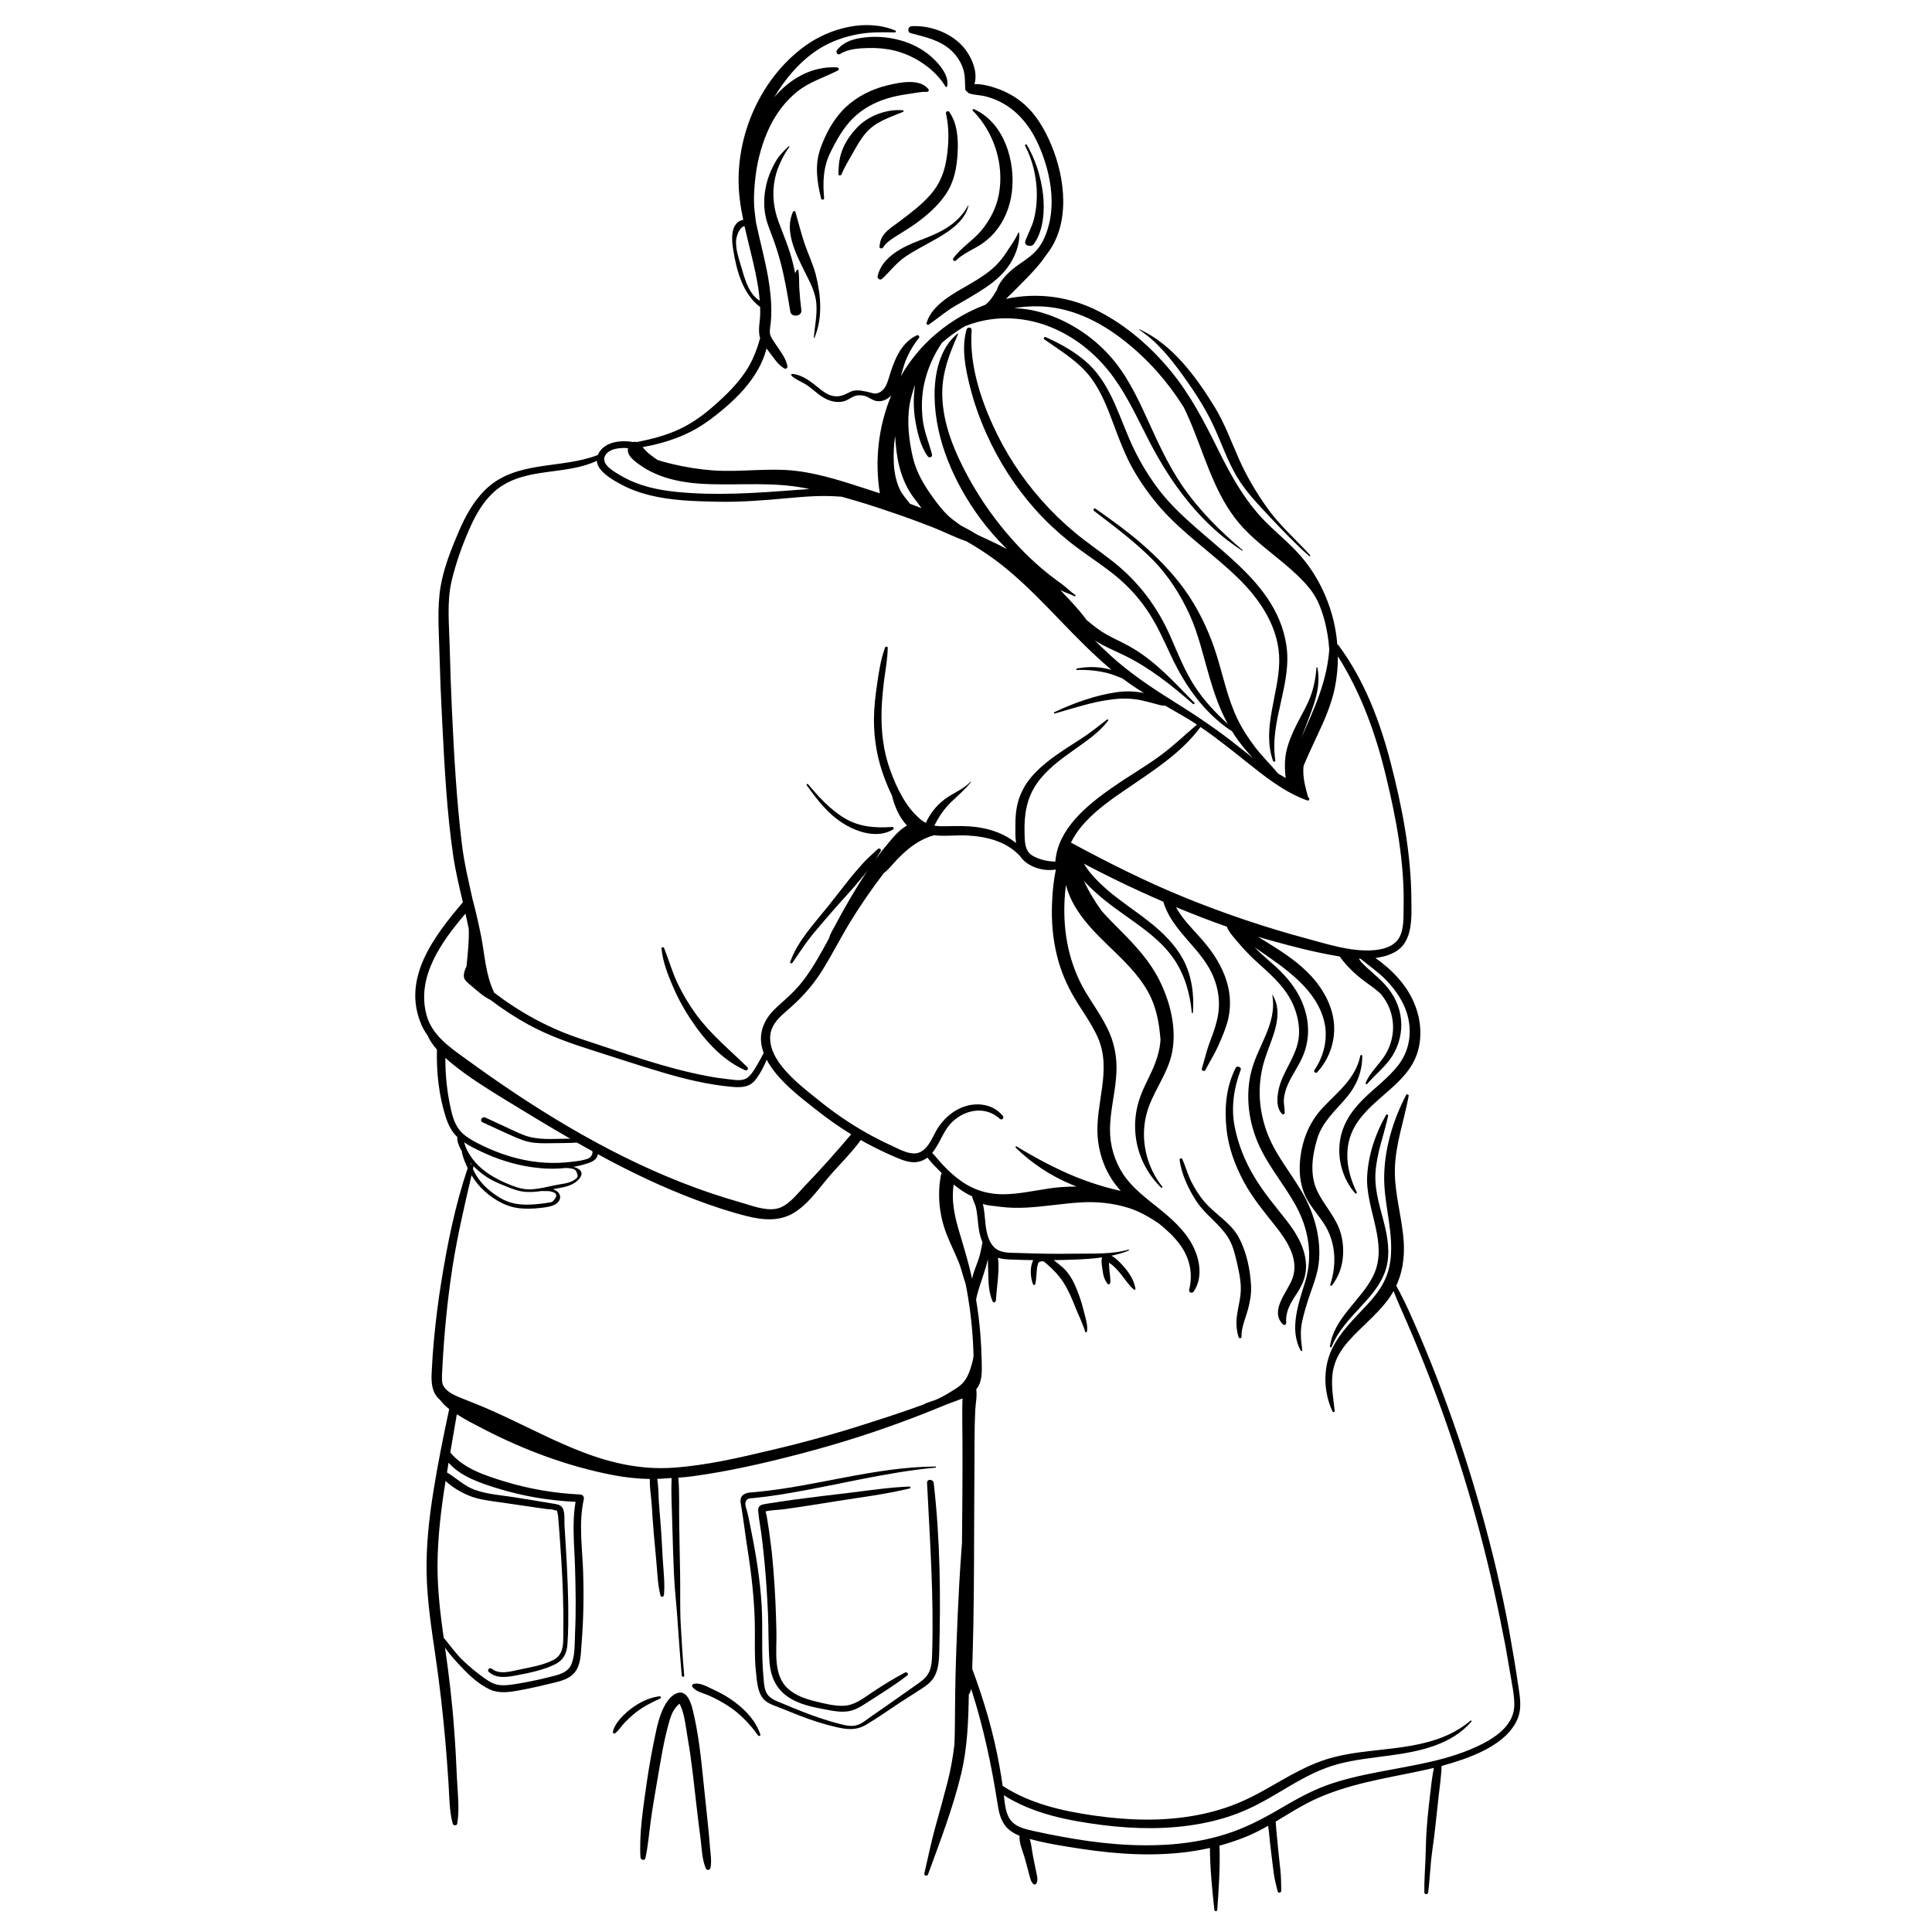 <svg version="1.0" preserveAspectRatio="xMidYMid meet" height="100" viewBox="0 0 75 75" zoomAndPan="magnify" width="100" xmlns:xlink="http://www.w3.org/1999/xlink" xmlns="http://www.w3.org/2000/svg"><defs><clipPath id="24ef83e6d0"><path clip-rule="nonzero" d="M 15.93 0.711 L 59.43 0.711 L 59.43 74.211 L 15.93 74.211 Z M 15.93 0.711"></path></clipPath><clipPath id="9971e0dad8"><path clip-rule="nonzero" d="M 1 0.711 L 44.066 0.711 L 44.066 74.211 L 1 74.211 Z M 1 0.711"></path></clipPath><clipPath id="4b8a63ea59"><rect height="75" y="0" width="45" x="0"></rect></clipPath></defs><g clip-path="url(#24ef83e6d0)"><g transform="matrix(1, 0, 0, 1, 15, -0)"><g clip-path="url(#4b8a63ea59)"><path fill-rule="nonzero" fill-opacity="1" d="M 25.598 13.09 C 26.195 13.355 26.793 13.691 27.27 14.141 C 27.719 14.57 28.027 15.117 28.277 15.68 C 28.535 16.258 28.742 16.859 29.02 17.434 C 29.301 18.012 29.641 18.57 30.039 19.078 C 31.59 21.059 34.512 22.316 34.934 25.031 C 35.172 26.551 34.27 27.988 34.508 29.512 C 34.516 29.57 34.438 29.594 34.418 29.535 C 33.977 28.277 34.637 26.969 34.66 25.691 C 34.684 24.414 33.941 23.293 33.051 22.43 C 32.086 21.492 30.953 20.738 30.062 19.727 C 29.648 19.254 29.281 18.738 28.973 18.195 C 28.676 17.66 28.457 17.086 28.246 16.516 C 28.004 15.871 27.762 15.215 27.344 14.66 C 26.863 14.023 26.188 13.633 25.547 13.18 C 25.488 13.141 25.535 13.062 25.598 13.09 Z M 25.598 13.09" fill="#000000"></path><path fill-rule="nonzero" fill-opacity="1" d="M 17.496 1.938 C 17.789 1.59 18.164 1.5 18.605 1.449 C 19.113 1.395 19.648 1.457 20.133 1.621 C 20.543 1.762 20.934 1.984 21.246 2.289 C 21.512 2.547 21.848 2.957 21.77 3.352 C 21.766 3.383 21.719 3.387 21.703 3.359 C 21.324 2.73 20.629 2.246 19.934 2.023 C 19.543 1.898 19.141 1.859 18.73 1.863 C 18.379 1.871 17.918 1.895 17.617 2.094 C 17.516 2.164 17.426 2.02 17.496 1.938 Z M 17.496 1.938" fill="#000000"></path><path fill-rule="nonzero" fill-opacity="1" d="M 22.004 10.035 C 22.297 9.617 22.754 9.352 23.082 8.965 C 23.422 8.562 23.676 8.074 23.773 7.559 C 23.996 6.402 23.594 5.133 22.766 4.301 C 22.73 4.266 22.773 4.219 22.812 4.238 C 23.988 4.77 24.426 6.262 24.281 7.453 C 24.211 8.031 23.992 8.582 23.609 9.027 C 23.426 9.238 23.199 9.426 22.957 9.566 C 22.664 9.734 22.355 9.875 22.109 10.113 C 22.059 10.168 21.961 10.098 22.004 10.035 Z M 22.004 10.035" fill="#000000"></path><path fill-rule="nonzero" fill-opacity="1" d="M 19.141 9.574 C 19.164 9.367 19.207 9.219 19.348 9.059 C 19.5 8.883 19.707 8.754 19.895 8.613 C 20.328 8.285 20.766 7.965 21.125 7.551 C 21.496 7.133 21.676 6.645 21.754 6.098 C 21.836 5.527 21.848 4.973 21.723 4.406 C 21.707 4.324 21.809 4.281 21.855 4.352 C 22.164 4.797 22.203 5.375 22.176 5.902 C 22.148 6.484 22.051 7.035 21.723 7.531 C 21.414 7.988 21.004 8.344 20.562 8.668 C 20.328 8.836 20.086 8.98 19.844 9.133 C 19.648 9.254 19.398 9.41 19.281 9.609 C 19.246 9.668 19.133 9.648 19.141 9.574 Z M 19.141 9.574" fill="#000000"></path><path fill-rule="nonzero" fill-opacity="1" d="M 16.844 5.777 C 17.051 5.188 17.367 4.598 17.828 4.164 C 18.277 3.742 18.84 3.461 19.438 3.316 C 19.906 3.203 20.707 3.023 21.047 3.469 C 21.074 3.508 21.035 3.57 20.988 3.566 C 20.746 3.555 20.484 3.621 20.238 3.652 C 19.961 3.691 19.68 3.746 19.41 3.832 C 18.926 3.984 18.465 4.238 18.105 4.598 C 17.734 4.965 17.453 5.469 17.227 5.938 C 16.953 6.504 16.938 7.074 16.992 7.691 C 17 7.762 16.887 7.773 16.875 7.707 C 16.719 7.059 16.621 6.422 16.844 5.777 Z M 16.844 5.777" fill="#000000"></path><path fill-rule="nonzero" fill-opacity="1" d="M 20.969 12.539 C 21.18 11.805 22.078 11.363 22.688 11.004 C 23.027 10.805 23.371 10.59 23.656 10.309 C 23.816 10.148 23.957 9.973 24.078 9.781 C 24.223 9.551 24.422 9.297 24.523 9.043 C 24.535 9.02 24.566 9.023 24.566 9.047 C 24.598 9.508 24.383 10.012 24.113 10.383 C 23.863 10.719 23.535 10.984 23.188 11.211 C 22.832 11.445 22.461 11.656 22.094 11.867 C 21.719 12.082 21.406 12.359 21.055 12.602 C 21.012 12.633 20.957 12.582 20.969 12.539 Z M 20.969 12.539" fill="#000000"></path><path fill-rule="nonzero" fill-opacity="1" d="M 14.805 6.957 C 14.879 6.723 14.98 6.5 15.102 6.285 C 15.242 6.039 15.41 5.879 15.609 5.684 C 15.629 5.664 15.652 5.691 15.641 5.711 C 15.488 5.902 15.363 6.156 15.262 6.379 C 15.152 6.621 15.082 6.887 15.047 7.148 C 14.98 7.641 15.051 8.145 15.223 8.609 C 15.422 9.141 15.641 9.648 15.777 10.203 C 15.809 10.336 15.84 10.469 15.867 10.605 C 15.887 10.562 15.91 10.523 15.934 10.484 C 15.949 10.461 15.992 10.461 15.996 10.492 C 16.031 10.734 16.016 10.98 16.031 11.227 C 16.047 11.496 16.074 11.773 16.109 12.043 C 16.141 12.281 15.723 12.34 15.68 12.098 C 15.574 11.461 15.469 10.824 15.305 10.195 C 15.219 9.879 15.121 9.562 15.008 9.254 C 14.91 8.984 14.793 8.723 14.73 8.445 C 14.617 7.957 14.66 7.434 14.805 6.957 Z M 14.805 6.957" fill="#000000"></path><path fill-rule="nonzero" fill-opacity="1" d="M 35.457 45.223 C 35.496 44.395 35.781 43.602 36.355 42.996 C 36.945 42.371 37.621 41.871 37.809 40.98 C 37.816 40.938 37.887 40.949 37.883 40.992 C 37.883 41.641 37.645 42.176 37.223 42.664 C 36.801 43.148 36.324 43.578 36.133 44.211 C 35.938 44.863 35.832 45.617 36.145 46.254 C 36.426 46.828 36.891 47.281 37.059 47.918 C 37.148 48.25 37.164 48.609 37.113 48.949 C 37.055 49.312 36.926 49.609 36.707 49.898 C 36.684 49.93 36.629 49.914 36.641 49.871 C 36.902 49.062 36.859 48.184 36.371 47.465 C 36.141 47.121 35.855 46.812 35.676 46.434 C 35.5 46.055 35.438 45.637 35.457 45.223 Z M 35.457 45.223" fill="#000000"></path><path fill-rule="nonzero" fill-opacity="1" d="M 32.969 41.457 C 33.023 41.352 33.207 41.426 33.164 41.535 C 32.895 42.234 32.785 43.004 32.93 43.738 C 33.066 44.43 33.332 45.09 33.695 45.691 C 34.066 46.312 34.531 46.852 34.973 47.418 C 35.375 47.938 35.723 48.555 35.699 49.23 C 35.684 49.617 35.527 49.938 35.316 50.254 C 35.082 50.609 34.898 50.922 34.93 51.363 C 34.934 51.426 34.848 51.457 34.805 51.414 C 34.277 50.891 34.965 50.164 35.16 49.664 C 35.453 48.922 34.98 48.191 34.535 47.625 C 34.082 47.051 33.613 46.496 33.27 45.848 C 32.934 45.215 32.684 44.535 32.613 43.824 C 32.527 43.016 32.594 42.191 32.969 41.457 Z M 32.969 41.457" fill="#000000"></path><path fill-rule="nonzero" fill-opacity="1" d="M 13.809 58.07 C 13.93 57.93 14.152 57.938 14.32 57.922 C 16.668 57.707 18.945 56.945 21.316 56.93 C 21.344 56.93 21.344 56.973 21.316 56.973 C 19.391 57.152 17.52 57.645 15.621 57.965 C 15.172 58.043 14.727 58.105 14.273 58.152 C 14.121 58.168 13.984 58.148 13.941 58.324 C 13.914 58.438 13.977 58.57 14.004 58.68 C 14.07 58.93 14.113 59.184 14.164 59.438 C 14.355 60.383 14.508 61.344 14.566 62.309 C 14.621 63.254 14.547 64.207 14.641 65.152 C 14.66 65.375 14.672 65.66 14.836 65.832 C 14.988 65.992 15.234 66.07 15.434 66.152 C 15.879 66.344 16.328 66.523 16.789 66.68 C 17.008 66.75 17.227 66.824 17.449 66.883 C 17.688 66.945 17.961 67.035 18.207 66.984 C 18.441 66.938 18.637 66.758 18.828 66.625 C 19.027 66.484 19.227 66.348 19.426 66.211 C 19.836 65.922 20.242 65.637 20.652 65.348 C 20.832 65.219 21 65.082 21.086 64.867 C 21.164 64.668 21.18 64.449 21.184 64.238 C 21.258 62.016 21.098 59.789 20.988 57.57 C 20.977 57.402 21.227 57.41 21.246 57.57 C 21.5 59.758 21.52 61.965 21.461 64.164 C 21.449 64.539 21.418 64.938 21.168 65.234 C 21.031 65.398 20.844 65.512 20.668 65.625 C 20.438 65.773 20.207 65.922 19.977 66.07 C 19.523 66.363 19.082 66.684 18.617 66.957 C 18.227 67.184 17.879 67.141 17.453 67.043 C 16.957 66.93 16.477 66.77 16.004 66.586 C 15.762 66.492 15.52 66.395 15.277 66.297 C 15.094 66.223 14.891 66.164 14.73 66.039 C 14.398 65.781 14.387 65.27 14.344 64.887 C 14.289 64.359 14.305 63.824 14.305 63.293 C 14.301 62.215 14.18 61.152 14.012 60.09 C 13.926 59.547 13.863 59 13.773 58.461 C 13.75 58.328 13.711 58.191 13.809 58.07 Z M 13.809 58.07" fill="#000000"></path><path fill-rule="nonzero" fill-opacity="1" d="M 14.785 58.371 C 15.125 58.32 15.465 58.266 15.805 58.219 C 16.531 58.121 17.258 58.035 17.984 57.949 C 18.754 57.855 19.527 57.738 20.305 57.707 C 20.352 57.703 20.359 57.773 20.316 57.781 C 19.379 58.008 18.414 58.125 17.461 58.277 C 17 58.352 16.539 58.426 16.074 58.496 C 15.844 58.527 15.613 58.566 15.383 58.594 C 15.172 58.621 14.934 58.617 14.723 58.672 C 14.73 58.738 14.758 58.82 14.766 58.867 C 14.781 58.973 14.801 59.074 14.816 59.18 C 14.848 59.371 14.875 59.566 14.898 59.758 C 14.953 60.148 14.992 60.539 15.023 60.934 C 15.09 61.746 15.125 62.562 15.141 63.383 C 15.156 64.094 15 65.035 15.598 65.562 C 15.887 65.82 16.262 65.949 16.637 66.043 C 16.988 66.129 17.367 66.227 17.73 66.219 C 18.188 66.211 18.555 65.891 18.918 65.656 C 19.316 65.395 19.711 65.148 20.137 64.926 C 20.203 64.891 20.293 64.988 20.223 65.039 C 19.707 65.438 19.156 65.773 18.609 66.125 C 18.398 66.262 18.195 66.387 17.941 66.43 C 17.664 66.473 17.383 66.43 17.109 66.375 C 16.559 66.273 15.984 66.168 15.527 65.828 C 15.109 65.516 14.918 65.066 14.875 64.559 C 14.824 63.91 14.84 63.258 14.812 62.609 C 14.781 61.957 14.742 61.309 14.68 60.66 C 14.648 60.344 14.617 60.031 14.578 59.715 C 14.539 59.367 14.465 59.023 14.434 58.676 C 14.41 58.43 14.562 58.406 14.785 58.371 Z M 14.785 58.371" fill="#000000"></path><path fill-rule="nonzero" fill-opacity="1" d="M 10.105 69.211 C 10.176 68.719 10.262 68.223 10.359 67.734 C 10.445 67.324 10.516 66.898 10.668 66.504 C 10.777 66.219 10.973 65.84 11.289 65.727 C 11.652 65.594 11.816 66.078 11.883 66.34 C 12.117 67.281 12.215 68.246 12.312 69.207 C 12.371 69.754 12.426 70.305 12.484 70.852 C 12.516 71.141 12.539 71.43 12.562 71.719 C 12.586 71.984 12.633 72.262 12.578 72.52 C 12.562 72.594 12.441 72.617 12.406 72.543 C 12.242 72.176 12.242 71.707 12.188 71.309 C 12.129 70.898 12.086 70.484 12.035 70.074 C 11.934 69.207 11.848 68.332 11.695 67.469 C 11.625 67.066 11.586 66.602 11.422 66.223 C 11.418 66.215 11.391 66.168 11.375 66.137 C 11.371 66.141 11.363 66.145 11.355 66.152 C 11.297 66.211 11.242 66.266 11.195 66.332 C 11.094 66.477 11.035 66.637 10.988 66.805 C 10.758 67.59 10.637 68.422 10.496 69.227 C 10.414 69.703 10.332 70.18 10.266 70.656 C 10.199 71.148 10.16 71.645 10.055 72.133 C 10.031 72.242 9.871 72.207 9.863 72.105 C 9.809 71.152 9.973 70.156 10.105 69.211 Z M 10.105 69.211" fill="#000000"></path><path fill-rule="nonzero" fill-opacity="1" d="M 38.293 49.559 C 38.938 48.293 37.996 46.949 38.074 45.633 C 38.125 44.805 38.398 44 38.805 43.285 C 38.828 43.238 38.895 43.27 38.887 43.316 C 38.727 44.059 38.438 44.781 38.395 45.543 C 38.355 46.277 38.605 46.941 38.77 47.645 C 38.91 48.25 38.973 48.883 38.727 49.473 C 38.527 49.957 38.164 50.359 37.812 50.742 C 37.379 51.211 36.934 51.676 36.695 52.281 C 36.68 52.324 36.621 52.305 36.629 52.262 C 36.781 51.168 37.812 50.496 38.293 49.559 Z M 38.293 49.559" fill="#000000"></path><path fill-rule="nonzero" fill-opacity="1" d="M 30.898 44.996 C 31.023 45.281 31.102 45.582 31.242 45.863 C 31.391 46.156 31.566 46.438 31.785 46.684 C 32.188 47.148 32.762 47.457 33.07 48.004 C 33.383 48.559 33.535 49.281 33.566 49.906 C 33.582 50.234 33.527 50.535 33.441 50.848 C 33.348 51.188 33.184 51.535 33.195 51.895 C 33.199 51.961 33.102 51.969 33.082 51.91 C 32.992 51.613 32.98 51.344 33.023 51.039 C 33.07 50.688 33.176 50.355 33.168 49.996 C 33.164 49.645 33.082 49.301 33.004 48.957 C 32.926 48.629 32.844 48.297 32.656 48.012 C 32.324 47.5 31.793 47.156 31.453 46.645 C 31.148 46.184 30.859 45.578 30.793 45.023 C 30.785 44.969 30.875 44.945 30.898 44.996 Z M 30.898 44.996" fill="#000000"></path><path fill-rule="nonzero" fill-opacity="1" d="M 16.367 30.441 C 16.777 30.93 17.238 31.438 17.793 31.766 C 18.371 32.109 18.984 32.148 19.641 32.102 C 19.695 32.098 19.707 32.176 19.668 32.199 C 19.09 32.551 18.328 32.324 17.789 32 C 17.164 31.625 16.73 31.062 16.316 30.48 C 16.293 30.449 16.344 30.414 16.367 30.441 Z M 16.367 30.441" fill="#000000"></path><path fill-rule="nonzero" fill-opacity="1" d="M 10.781 36.805 C 10.961 37.258 11.09 37.723 11.301 38.168 C 11.504 38.594 11.746 39 12.023 39.379 C 12.594 40.16 13.328 40.754 14.012 41.426 C 14.078 41.492 13.996 41.578 13.922 41.543 C 13.02 41.152 12.305 40.324 11.781 39.523 C 11.512 39.113 11.281 38.68 11.094 38.23 C 10.906 37.789 10.723 37.301 10.68 36.82 C 10.676 36.758 10.762 36.754 10.781 36.805 Z M 10.781 36.805" fill="#000000"></path><g clip-path="url(#9971e0dad8)"><path fill-rule="nonzero" fill-opacity="1" d="M 1.363 39.785 C 0.578 37.992 1.855 36.336 2.969 35.027 C 2.828 34.426 2.684 33.828 2.594 33.223 C 2.34 31.488 2.254 29.723 2.164 27.977 C 2.117 27.094 2.082 26.215 2.059 25.336 C 2.039 24.496 1.965 23.613 2.102 22.781 C 2.223 22.055 2.512 21.328 2.801 20.652 C 3.055 20.059 3.367 19.48 3.828 19.023 C 5.012 17.852 6.762 18.223 8.207 17.664 C 8.258 17.535 8.348 17.422 8.465 17.34 C 8.777 17.113 9.211 17.098 9.586 17.16 C 9.633 17.145 9.676 17.148 9.719 17.16 C 10.305 17.047 10.887 16.895 11.426 16.637 C 11.969 16.375 12.434 16.012 12.875 15.609 C 13.312 15.215 13.727 14.789 14.031 14.285 C 14.258 13.91 14.395 13.527 14.508 13.125 C 14.496 13.082 14.484 13.039 14.477 12.992 C 14.438 12.719 14.512 12.422 14.512 12.145 C 14.512 12.07 14.508 11.992 14.508 11.918 C 13.832 11.414 13.59 10.492 13.465 9.703 C 13.414 9.379 13.355 8.902 13.621 8.645 C 13.684 8.586 13.766 8.551 13.852 8.535 C 13.797 8.273 13.75 8.012 13.719 7.746 C 13.438 5.527 14.422 3.102 16.266 1.773 C 17.223 1.086 18.633 0.711 19.762 1.188 C 19.797 1.203 19.777 1.258 19.742 1.258 C 19.195 1.25 18.672 1.238 18.133 1.363 C 17.602 1.48 17.105 1.68 16.66 1.988 C 15.996 2.445 15.465 3.086 15.051 3.781 C 15.66 3.062 16.52 2.555 17.5 2.617 C 17.559 2.621 17.59 2.703 17.531 2.734 C 16.984 3.016 16.41 3.176 15.926 3.574 C 15.48 3.941 15.129 4.41 14.879 4.926 C 14.594 5.52 14.414 6.172 14.332 6.824 C 14.293 7.164 14.262 7.512 14.27 7.852 C 14.273 8.117 14.32 8.375 14.348 8.637 C 14.496 9.344 14.691 10.043 14.816 10.754 C 14.914 11.332 14.977 11.922 14.922 12.508 C 14.91 12.664 14.859 12.848 14.902 13.004 C 14.941 13.121 15.023 13.227 15.09 13.332 C 15.266 13.605 15.508 13.887 15.566 14.211 C 15.582 14.277 15.516 14.34 15.449 14.305 C 15.195 14.156 15.039 13.895 14.863 13.668 C 14.828 13.621 14.793 13.574 14.754 13.527 C 14.688 13.812 14.57 14.086 14.434 14.328 C 14.121 14.891 13.668 15.379 13.18 15.797 C 12.699 16.211 12.191 16.598 11.605 16.859 C 11.074 17.098 10.52 17.258 9.945 17.355 C 9.949 17.359 9.953 17.363 9.957 17.367 C 10.125 17.582 10.32 17.715 10.531 17.859 C 10.715 17.918 10.902 17.965 11.09 18.012 C 11.613 18.137 12.148 18.223 12.688 18.262 C 13.762 18.336 14.84 18.152 15.914 18.281 C 16.941 18.406 17.926 18.754 18.91 19.07 C 18.992 19.098 19.074 19.125 19.156 19.152 C 18.949 17.871 19.102 16.539 19.598 15.352 C 19.461 15.492 19.281 15.59 19.074 15.574 C 18.891 15.562 18.766 15.438 18.598 15.379 C 18.562 15.367 18.527 15.359 18.492 15.352 C 18.441 15.348 18.395 15.344 18.344 15.344 C 18.109 15.344 17.961 15.531 17.742 15.582 C 17.375 15.664 17.051 15.516 16.766 15.297 C 16.613 15.18 16.473 15.047 16.309 14.941 C 16.121 14.816 15.891 14.742 15.727 14.586 C 15.703 14.562 15.719 14.512 15.758 14.516 C 16.066 14.535 16.371 14.738 16.609 14.922 C 16.883 15.137 17.148 15.41 17.527 15.383 C 17.715 15.371 17.863 15.281 18.027 15.203 C 18.156 15.145 18.281 15.148 18.422 15.164 C 18.586 15.188 18.746 15.223 18.906 15.27 C 18.914 15.273 18.922 15.277 18.93 15.277 C 19.039 15.281 19.141 15.254 19.25 15.16 C 19.395 15.031 19.453 14.836 19.508 14.66 C 19.703 14.027 19.941 13.332 20.582 13.02 C 20.656 12.984 20.719 13.07 20.668 13.129 C 20.426 13.426 20.234 13.773 20.109 14.133 C 20.059 14.285 20.016 14.445 19.969 14.605 C 20.27 14.082 20.645 13.602 21.09 13.18 C 21.711 12.598 22.449 12.129 23.25 11.832 C 23.312 11.785 23.367 11.734 23.422 11.668 C 23.527 11.539 23.613 11.398 23.699 11.254 C 23.82 10.852 24.219 10.504 24.531 10.281 C 24.824 10.078 25.129 9.883 25.34 9.59 C 25.547 9.301 25.664 8.961 25.742 8.621 C 25.895 7.914 25.82 7.168 25.625 6.477 C 25.434 5.809 25.133 5.109 24.656 4.59 C 24.406 4.312 24.113 4.09 23.777 3.93 C 23.605 3.844 23.418 3.781 23.23 3.734 C 23.035 3.691 22.832 3.688 22.645 3.633 C 22.598 3.617 22.566 3.59 22.543 3.555 C 22.504 3.535 22.473 3.496 22.469 3.441 C 22.457 3.176 22.473 2.938 22.391 2.68 C 22.305 2.41 22.152 2.176 21.945 1.977 C 21.512 1.562 20.926 1.438 20.359 1.289 C 20.203 1.25 20.242 1.023 20.398 1.016 C 21.086 0.98 21.844 1.25 22.328 1.75 C 22.672 2.105 22.984 2.75 22.828 3.266 C 23.109 3.254 23.414 3.336 23.668 3.422 C 23.996 3.535 24.305 3.691 24.578 3.898 C 25.164 4.336 25.535 4.969 25.812 5.629 C 26.355 6.922 26.566 8.707 25.625 9.883 C 25.492 10.078 25.348 10.266 25.191 10.441 C 24.969 10.688 24.738 10.922 24.504 11.156 C 24.355 11.305 24.207 11.457 24.051 11.602 C 25.281 11.34 26.535 11.512 27.652 12.086 C 28.727 12.637 29.672 13.461 30.434 14.383 C 31.199 15.309 31.738 16.348 32.266 17.414 C 32.809 18.516 33.391 19.566 34.293 20.418 C 34.754 20.855 35.246 21.266 35.641 21.762 C 35.973 22.18 36.242 22.641 36.449 23.129 C 36.707 23.73 36.863 24.371 36.914 25.02 C 36.938 25.027 36.957 25.043 36.973 25.066 C 37.969 26.418 38.566 27.992 38.984 29.602 C 39.43 31.32 39.777 33.117 39.789 34.895 C 39.793 35.594 39.867 36.551 39.16 36.953 C 38.969 37.062 38.762 37.129 38.547 37.164 C 38.496 37.176 38.441 37.184 38.391 37.191 C 38.555 37.297 38.707 37.426 38.855 37.551 C 39.148 37.805 39.406 38.094 39.621 38.418 C 40.043 39.066 40.242 39.863 40.086 40.625 C 39.801 42.051 38.27 42.555 37.594 43.727 C 37.129 44.535 37.27 45.477 37.668 46.281 C 37.684 46.316 37.641 46.355 37.609 46.324 C 37.16 45.816 36.941 45.109 37 44.438 C 37.059 43.746 37.406 43.188 37.891 42.699 C 38.348 42.238 38.891 41.859 39.289 41.34 C 39.785 40.691 39.844 39.855 39.535 39.109 C 39.367 38.707 39.102 38.348 38.801 38.039 C 38.5 37.73 38.145 37.492 37.816 37.219 C 37.793 37.219 37.773 37.215 37.75 37.215 C 37.867 37.402 38.062 37.562 38.215 37.699 C 38.414 37.879 38.617 38.051 38.793 38.254 C 39.121 38.625 39.34 39.078 39.387 39.574 C 39.438 40.055 39.316 40.551 39.066 40.965 C 38.809 41.391 38.395 41.703 38.074 42.078 C 38.051 42.105 38 42.074 38.012 42.043 C 38.184 41.625 38.523 41.348 38.762 40.969 C 39.043 40.52 39.145 39.984 39.035 39.465 C 38.965 39.125 38.812 38.84 38.605 38.586 C 38.41 38.402 38.188 38.25 37.965 38.086 C 37.598 37.816 37.27 37.496 37.004 37.129 C 36.969 37.125 36.938 37.121 36.906 37.113 C 36.023 36.965 35.156 36.738 34.301 36.5 C 34.145 36.457 33.992 36.41 33.836 36.367 C 34.055 36.5 34.27 36.633 34.484 36.77 C 35.082 37.145 35.656 37.566 36.098 38.121 C 36.5 38.633 36.777 39.234 36.793 39.887 C 36.805 40.531 36.566 41.156 36.129 41.629 C 36.078 41.68 35.984 41.609 36.023 41.547 C 36.391 41 36.562 40.32 36.41 39.676 C 36.27 39.059 35.891 38.527 35.438 38.094 C 34.953 37.625 34.391 37.25 33.84 36.867 C 33.793 36.836 33.75 36.805 33.703 36.773 C 33.957 37.035 34.238 37.27 34.508 37.512 C 35.016 37.973 35.43 38.5 35.641 39.156 C 35.844 39.777 35.828 40.441 35.559 41.039 C 35.402 41.395 35.172 41.711 35.012 42.062 C 34.922 42.258 34.855 42.465 34.84 42.68 C 34.828 42.855 34.875 43.027 34.871 43.203 C 34.871 43.254 34.809 43.277 34.773 43.242 C 34.539 43.023 34.574 42.617 34.629 42.332 C 34.699 41.969 34.875 41.641 35.043 41.316 C 35.219 40.969 35.387 40.625 35.422 40.23 C 35.453 39.875 35.391 39.516 35.27 39.18 C 35.008 38.445 34.461 37.945 33.891 37.434 C 33.598 37.172 33.32 36.895 33.066 36.59 C 32.922 36.414 32.711 36.203 32.625 35.973 C 31.961 35.742 31.305 35.484 30.652 35.215 C 30.875 35.629 31.211 35.977 31.531 36.328 C 31.949 36.785 32.312 37.281 32.539 37.863 C 32.766 38.441 32.816 39.074 32.648 39.676 C 32.559 39.992 32.426 40.297 32.293 40.598 C 32.145 40.926 31.957 41.223 31.793 41.539 C 31.754 41.613 31.629 41.562 31.656 41.48 C 31.754 41.168 31.82 40.852 31.934 40.539 C 32.047 40.234 32.168 39.93 32.242 39.609 C 32.395 38.98 32.316 38.359 32.039 37.773 C 31.555 36.762 30.477 36.098 30.16 35.004 C 29.859 34.875 29.559 34.742 29.262 34.605 C 28.523 34.266 27.793 33.906 27.074 33.527 C 27.152 33.652 27.234 33.773 27.332 33.891 C 27.535 34.137 27.766 34.355 28.004 34.562 C 28.516 35 29.082 35.363 29.609 35.781 C 30.129 36.191 30.609 36.656 30.926 37.238 C 31.262 37.867 31.363 38.609 31.309 39.312 C 31.309 39.34 31.27 39.34 31.266 39.312 C 31.199 38.57 30.984 37.816 30.551 37.199 C 30.164 36.641 29.609 36.203 29.059 35.809 C 28.547 35.438 28.016 35.082 27.543 34.656 C 27.391 34.52 27.23 34.363 27.078 34.195 C 27.262 34.602 27.496 34.984 27.758 35.348 C 27.766 35.359 27.773 35.367 27.781 35.379 C 27.996 35.621 28.227 35.852 28.457 36.082 C 29.055 36.684 29.637 37.301 30.016 38.07 C 30.426 38.898 30.676 39.895 30.508 40.816 C 30.348 41.707 29.707 42.418 29.496 43.293 C 29.262 44.246 29.504 45.293 30.117 46.062 C 30.141 46.09 30.102 46.129 30.074 46.102 C 29.508 45.547 29.148 44.809 29.078 44.016 C 29.039 43.598 29.082 43.168 29.203 42.762 C 29.328 42.34 29.547 41.949 29.727 41.551 C 29.902 41.16 30.027 40.773 30.051 40.359 C 30.004 39.801 29.922 39.254 29.68 38.727 C 29.359 38.035 28.824 37.484 28.281 36.957 C 27.766 36.457 27.23 35.965 26.836 35.359 C 26.641 35.062 26.484 34.738 26.391 34.395 C 26.387 34.379 26.383 34.367 26.379 34.352 C 26.352 34.562 26.332 34.777 26.324 34.992 C 26.297 35.602 26.34 36.215 26.473 36.812 C 26.609 37.418 26.832 37.992 27.152 38.527 C 27.465 39.043 27.824 39.535 28.066 40.086 C 28.312 40.652 28.383 41.246 28.324 41.859 C 28.266 42.516 28.098 43.16 28.09 43.82 C 28.082 44.449 28.258 45.059 28.605 45.586 C 28.953 46.109 29.469 46.496 29.957 46.887 C 30.473 47.301 30.996 47.758 31.301 48.352 C 31.582 48.891 31.703 49.609 31.336 50.141 C 31.277 50.223 31.141 50.176 31.164 50.07 C 31.32 49.434 31.184 48.816 30.789 48.293 C 30.559 47.984 30.273 47.727 29.977 47.488 C 29.605 47.242 29.227 47.02 28.797 46.887 C 28.188 46.699 27.555 46.637 26.918 46.68 C 26.223 46.723 25.535 46.844 24.84 46.879 C 24.504 46.895 24.168 46.891 23.836 46.848 C 23.754 46.84 23.668 46.828 23.582 46.816 C 23.434 46.805 23.289 46.781 23.156 46.738 C 23.168 46.797 23.18 46.852 23.188 46.902 C 23.238 47.184 23.238 47.469 23.289 47.746 C 23.336 47.988 23.418 48.254 23.605 48.43 C 23.852 48.664 24.242 48.629 24.562 48.641 C 25.266 48.668 25.973 48.68 26.68 48.668 C 27.375 48.656 28.129 48.703 28.805 48.512 C 28.828 48.508 28.836 48.539 28.816 48.547 C 28.594 48.637 28.371 48.699 28.145 48.746 C 28.344 48.855 28.531 49.059 28.66 49.211 C 28.863 49.453 29.023 49.711 29.078 50.023 C 29.086 50.062 29.047 50.086 29.016 50.059 C 28.812 49.887 28.684 49.672 28.516 49.465 C 28.406 49.328 28.23 49.125 28.051 49.02 C 28.055 49.074 28.055 49.129 28.055 49.129 C 28.059 49.199 28.062 49.27 28.07 49.34 C 28.086 49.496 28.113 49.641 28.102 49.797 C 28.094 49.84 28.031 49.887 27.996 49.84 C 27.859 49.668 27.82 49.469 27.793 49.254 C 27.777 49.121 27.738 48.945 27.785 48.812 C 27.422 48.863 27.051 48.887 26.68 48.898 C 26.422 48.91 26.164 48.914 25.906 48.918 C 26.016 49 26.117 49.086 26.191 49.148 C 26.555 49.438 26.73 49.855 26.887 50.281 C 26.977 50.527 27.047 50.781 27.109 51.035 C 27.164 51.25 27.227 51.465 27.199 51.684 C 27.191 51.723 27.137 51.734 27.125 51.695 C 27.035 51.383 26.875 51.074 26.754 50.77 C 26.621 50.434 26.484 50.098 26.285 49.789 C 26.102 49.504 25.867 49.262 25.605 49.039 C 25.578 49.016 25.547 48.992 25.516 48.969 C 25.375 48.945 25.297 48.992 25.285 49.109 C 25.254 49.176 25.254 49.273 25.246 49.344 C 25.227 49.512 25.23 49.688 25.188 49.852 C 25.176 49.898 25.117 49.891 25.102 49.852 C 25.004 49.621 24.965 49.18 25.113 48.918 C 24.852 48.914 24.594 48.91 24.332 48.898 C 24.133 48.891 23.926 48.887 23.738 48.824 C 23.77 49.004 23.762 49.199 23.758 49.348 C 23.742 49.73 23.684 50.109 23.66 50.488 C 23.656 50.547 23.566 50.59 23.535 50.523 C 23.402 50.223 23.375 49.887 23.367 49.562 C 23.359 49.336 23.352 49.105 23.348 48.879 C 23.305 49.098 23.23 49.312 23.172 49.5 C 23.09 49.754 23 50 22.934 50.258 C 22.918 50.32 22.902 50.387 22.891 50.453 C 22.969 50.906 23.023 51.359 23.059 51.816 C 23.086 52.152 23.102 52.488 23.109 52.824 C 23.113 53.102 23.133 53.406 23.043 53.672 C 23.012 53.77 22.961 53.855 22.898 53.93 C 22.938 54.188 22.871 54.496 22.859 54.734 C 22.84 55.133 22.832 55.527 22.832 55.926 C 22.832 56.699 22.824 57.477 22.82 58.254 C 22.812 59.883 22.816 61.512 22.785 63.141 C 22.773 63.59 22.766 64.039 22.75 64.488 C 22.746 64.59 22.742 64.691 22.742 64.789 C 23.199 66.012 23.57 67.27 23.797 68.551 C 23.844 68.809 23.887 69.07 23.922 69.328 C 23.93 69.332 23.938 69.336 23.949 69.344 C 25 70.023 26.246 70.305 27.473 70.48 C 28.727 70.66 30.027 70.711 31.281 70.496 C 31.871 70.398 32.453 70.242 33.008 70.016 C 33.602 69.777 34.156 69.453 34.711 69.133 C 35.219 68.844 35.738 68.562 36.293 68.363 C 36.906 68.141 37.551 68.047 38.195 67.973 C 39.555 67.816 40.996 67.723 42.082 66.797 C 42.109 66.773 42.141 66.809 42.121 66.832 C 41.34 67.738 40.105 67.992 38.973 68.145 C 38.293 68.238 37.609 68.305 36.945 68.48 C 36.285 68.656 35.688 68.969 35.102 69.312 C 34.559 69.633 34.023 69.965 33.449 70.227 C 32.867 70.492 32.246 70.676 31.617 70.793 C 30.359 71.027 29.062 71.008 27.797 70.848 C 26.477 70.68 25.105 70.414 23.969 69.691 C 24.012 70.035 24.031 70.441 24.277 70.711 C 24.496 70.949 24.836 71.012 25.141 71.082 C 25.484 71.16 25.832 71.23 26.18 71.293 C 27.609 71.562 29.074 71.711 30.531 71.594 C 31.23 71.535 31.93 71.41 32.602 71.195 C 33.309 70.973 33.961 70.637 34.602 70.266 C 35.211 69.91 35.816 69.559 36.48 69.312 C 37.137 69.074 37.82 68.922 38.508 68.789 C 39.875 68.523 41.277 68.34 42.535 67.703 C 43.145 67.391 43.789 66.918 43.785 66.172 C 43.785 65.781 43.695 65.387 43.633 65.004 C 43.57 64.633 43.508 64.266 43.441 63.895 C 43.156 62.41 42.832 60.93 42.441 59.465 C 41.656 56.508 40.633 53.609 39.387 50.812 C 39.285 50.582 39.188 50.352 39.098 50.117 C 39.02 50.258 38.93 50.398 38.824 50.531 C 38.383 51.094 37.812 51.535 37.344 52.07 C 37.07 52.379 36.848 52.734 36.762 53.141 C 36.641 53.684 36.758 54.227 36.812 54.77 C 36.82 54.816 36.746 54.836 36.727 54.793 C 36.379 54.039 36.348 53.125 36.707 52.367 C 37.027 51.703 37.559 51.203 38.051 50.672 C 38.301 50.406 38.531 50.125 38.703 49.801 C 38.918 49.402 39 48.961 39.004 48.512 C 39.02 47.547 38.715 46.609 38.734 45.641 C 38.754 44.559 39.086 43.465 39.586 42.508 C 39.617 42.453 39.695 42.492 39.684 42.547 C 39.508 43.508 39.16 44.438 39.148 45.426 C 39.137 46.383 39.445 47.312 39.496 48.27 C 39.523 48.852 39.438 49.406 39.203 49.914 C 39.562 50.559 39.852 51.238 40.141 51.914 C 40.445 52.629 40.734 53.352 41.004 54.078 C 41.562 55.566 42.055 57.074 42.484 58.602 C 42.914 60.129 43.285 61.676 43.574 63.234 C 43.715 64.016 43.848 64.797 43.961 65.582 C 44.012 65.93 44.059 66.285 43.949 66.625 C 43.859 66.898 43.691 67.137 43.488 67.34 C 43.023 67.801 42.387 68.086 41.773 68.305 C 41.504 68.398 41.234 68.48 40.961 68.555 C 40.953 68.941 40.891 69.34 40.848 69.723 C 40.805 70.133 40.762 70.543 40.715 70.949 C 40.672 71.363 40.605 71.77 40.559 72.18 C 40.516 72.605 40.496 73.035 40.441 73.461 C 40.43 73.551 40.297 73.559 40.293 73.461 C 40.285 73.035 40.32 72.609 40.336 72.18 C 40.352 71.754 40.355 71.332 40.391 70.906 C 40.422 70.48 40.469 70.055 40.52 69.633 C 40.559 69.301 40.594 68.957 40.664 68.629 C 40.336 68.707 40.004 68.777 39.672 68.844 C 38.211 69.137 36.77 69.398 35.465 70.152 C 35.145 70.332 34.836 70.527 34.52 70.715 C 34.535 70.809 34.531 70.91 34.543 71 C 34.566 71.27 34.594 71.543 34.621 71.816 C 34.648 72.074 34.676 72.332 34.703 72.586 C 34.734 72.863 34.734 73.129 34.738 73.402 C 34.738 73.48 34.617 73.5 34.598 73.422 C 34.535 73.172 34.473 72.938 34.441 72.68 C 34.406 72.406 34.371 72.133 34.34 71.863 C 34.309 71.605 34.281 71.348 34.258 71.09 C 34.25 71.023 34.238 70.953 34.227 70.879 C 33.977 71.02 33.723 71.152 33.457 71.266 C 33.094 71.418 32.719 71.547 32.34 71.648 C 32.371 72.477 32.312 73.312 32.254 74.137 C 32.25 74.211 32.148 74.207 32.141 74.137 C 32.055 73.34 31.973 72.539 31.969 71.738 C 31.773 71.781 31.574 71.82 31.375 71.852 C 29.918 72.082 28.434 71.992 26.98 71.773 C 26.316 71.672 25.625 71.566 24.973 71.387 C 25.047 71.609 25.066 71.891 25.102 72.059 C 25.141 72.266 25.184 72.469 25.227 72.676 C 25.258 72.832 25.309 72.977 25.23 73.121 C 25.207 73.164 25.148 73.168 25.113 73.137 C 25.008 73.035 24.988 72.891 24.949 72.75 C 24.891 72.535 24.832 72.32 24.773 72.102 C 24.715 71.898 24.547 71.527 24.582 71.266 C 24.375 71.184 24.18 71.066 24.039 70.895 C 23.84 70.648 23.773 70.34 23.727 70.035 C 23.492 68.523 23.172 67.02 22.699 65.559 C 22.688 65.621 22.668 65.676 22.645 65.734 C 22.633 65.754 22.621 65.762 22.609 65.766 C 22.594 66.801 22.555 67.84 22.316 68.848 C 21.996 70.184 21.496 71.473 21.027 72.762 C 20.992 72.852 20.859 72.816 20.883 72.723 C 21.023 72.125 21.145 71.52 21.309 70.926 C 21.469 70.352 21.629 69.781 21.777 69.203 C 21.906 68.711 21.992 68.215 22.051 67.715 C 22.07 67.281 22.07 66.844 22.074 66.398 C 22.078 65.566 22.098 64.734 22.129 63.902 C 22.16 63.07 22.195 62.242 22.242 61.41 C 22.266 60.98 22.297 60.547 22.328 60.117 C 22.332 60.039 22.34 59.965 22.344 59.887 C 22.352 59.305 22.355 58.719 22.359 58.137 C 22.363 57.43 22.367 56.719 22.363 56.008 C 22.363 55.438 22.344 54.859 22.363 54.285 C 22.141 54.383 21.906 54.453 21.711 54.535 C 21.082 54.793 20.453 55.043 19.812 55.273 C 18.539 55.738 17.242 56.133 15.926 56.473 C 14.605 56.816 13.262 57.121 11.906 57.305 C 11.715 57.332 11.523 57.352 11.332 57.363 C 11.383 57.949 11.355 58.547 11.367 59.133 C 11.379 59.797 11.387 60.461 11.402 61.121 C 11.414 61.77 11.391 62.422 11.426 63.062 C 11.461 63.727 11.504 64.387 11.562 65.047 C 11.566 65.109 11.473 65.105 11.465 65.047 C 11.41 64.402 11.359 63.758 11.316 63.109 C 11.277 62.445 11.195 61.789 11.164 61.121 C 11.137 60.477 11.113 59.828 11.098 59.18 C 11.086 58.586 11.043 57.977 11.074 57.379 C 11.035 57.383 10.992 57.383 10.949 57.383 C 10.805 57.398 10.656 57.406 10.512 57.41 C 10.566 57.707 10.559 58.039 10.578 58.332 C 10.609 58.73 10.645 59.129 10.672 59.527 C 10.699 59.926 10.711 60.324 10.742 60.723 C 10.77 61.129 10.812 61.52 10.773 61.922 C 10.766 61.992 10.66 62.016 10.641 61.938 C 10.543 61.566 10.527 61.199 10.496 60.816 C 10.465 60.402 10.418 59.988 10.383 59.574 C 10.348 59.176 10.324 58.777 10.297 58.379 C 10.273 58.07 10.215 57.73 10.227 57.414 C 9.75 57.406 9.273 57.355 8.793 57.262 C 7.047 56.926 5.34 56.289 3.766 55.473 C 3.418 55.293 3.066 55.113 2.734 54.902 C 2.652 55.395 2.566 55.891 2.48 56.383 C 2.996 57.016 3.852 57.285 4.605 57.516 C 5.555 57.805 6.531 57.969 7.52 58.016 C 7.621 58.02 7.684 58.105 7.664 58.199 C 7.457 59.113 7.605 60.09 7.637 61.016 C 7.668 61.953 7.652 62.898 7.574 63.836 C 7.547 64.188 7.551 64.617 7.32 64.91 C 7.113 65.176 6.77 65.262 6.453 65.336 C 6.008 65.445 5.562 65.547 5.109 65.629 C 4.738 65.695 4.355 65.746 4 65.578 C 3.625 65.402 3.254 65.078 2.973 64.777 C 2.727 64.52 2.477 64.254 2.273 63.957 C 2.277 63.969 2.277 63.984 2.281 64 C 2.434 65.059 2.559 66.117 2.633 67.184 C 2.68 67.793 2.711 68.406 2.738 69.02 C 2.766 69.602 2.844 70.215 2.75 70.793 C 2.738 70.883 2.594 70.875 2.574 70.793 C 2.438 70.285 2.445 69.727 2.41 69.203 C 2.375 68.652 2.332 68.102 2.285 67.551 C 2.188 66.445 2.059 65.34 1.898 64.242 C 1.746 63.203 1.586 62.16 1.562 61.109 C 1.535 60.031 1.656 58.953 1.824 57.895 C 1.996 56.824 2.211 55.758 2.438 54.699 C 2.305 54.598 2.184 54.48 2.09 54.352 C 1.996 54.27 1.914 54.176 1.859 54.059 C 1.734 53.785 1.746 53.477 1.762 53.184 C 1.781 52.801 1.809 52.414 1.844 52.031 C 1.914 51.273 2.008 50.52 2.129 49.773 C 2.367 48.285 2.672 46.777 3.156 45.348 C 3.066 45.156 2.953 44.902 2.926 44.688 C 2.824 44.512 2.734 44.309 2.754 44.141 C 2.531 43.93 2.402 43.664 2.309 43.379 C 2.035 42.531 1.941 41.629 1.961 40.742 C 1.812 40.574 1.68 40.391 1.602 40.199 C 1.508 40.07 1.426 39.934 1.359 39.785 Z M 14.438 11.191 C 14.312 10.379 14.082 9.582 13.902 8.781 C 13.711 8.805 13.586 9.16 13.574 9.344 C 13.559 9.672 13.664 9.988 13.758 10.301 C 13.895 10.754 14.043 11.406 14.492 11.672 C 14.48 11.512 14.461 11.352 14.438 11.191 Z M 16.199 18.938 C 15.008 18.719 13.832 18.828 12.629 18.797 C 11.66 18.777 10.629 18.621 9.824 18.039 C 9.82 18.035 9.812 18.027 9.805 18.023 C 9.758 17.996 9.711 17.957 9.664 17.918 C 9.539 17.82 9.422 17.703 9.383 17.559 C 9.371 17.508 9.367 17.453 9.379 17.398 C 9.051 17.371 8.637 17.414 8.488 17.695 C 8.309 18.039 8.887 18.34 9.129 18.48 C 9.77 18.855 10.512 19.02 11.246 19.094 C 12.797 19.25 14.332 19.141 15.879 19.023 C 16.055 19.012 16.234 18.996 16.422 18.984 C 16.348 18.969 16.273 18.953 16.199 18.938 Z M 19.906 18.09 C 19.812 17.707 19.77 17.316 19.75 16.922 C 19.699 17.254 19.684 17.59 19.695 17.922 C 19.707 18.293 19.773 18.656 19.93 18.996 C 20.027 19.207 20.191 19.371 20.324 19.555 C 20.477 19.613 20.625 19.668 20.773 19.727 C 20.684 19.602 20.594 19.477 20.496 19.355 C 20.207 18.98 20.02 18.547 19.906 18.09 Z M 36.422 24.098 C 36.359 23.867 36.285 23.645 36.195 23.43 C 36.117 23.262 36.031 23.102 35.918 22.949 C 35.684 22.629 35.391 22.348 35.094 22.086 C 34.492 21.555 33.824 21.09 33.273 20.504 C 32.289 19.457 31.883 18.062 31.367 16.762 C 31.242 16.441 31.105 16.125 30.957 15.816 C 30.949 15.805 30.938 15.789 30.93 15.777 C 30.332 14.82 29.57 13.961 28.684 13.258 C 27.707 12.48 26.559 11.906 25.281 11.891 C 24.973 11.887 24.668 11.91 24.367 11.961 C 24.75 11.977 25.133 12.039 25.508 12.156 C 26.473 12.453 27.363 13.027 28.043 13.77 C 28.703 14.488 29.129 15.371 29.527 16.246 C 29.938 17.145 30.336 18.035 30.895 18.855 C 31.547 19.805 32.359 20.613 33.242 21.359 C 33.25 21.367 33.238 21.387 33.223 21.379 C 31.621 20.348 30.484 18.805 29.621 17.145 C 29.184 16.301 28.793 15.43 28.234 14.656 C 27.648 13.844 26.879 13.184 25.957 12.77 C 24.887 12.289 23.645 12.207 22.543 12.633 C 22.523 12.641 22.508 12.645 22.492 12.645 C 22.363 12.719 22.238 12.797 22.113 12.883 C 21.918 13.016 21.734 13.16 21.562 13.312 C 21.484 13.43 21.414 13.547 21.344 13.668 C 21.129 14.055 20.969 14.473 20.875 14.906 C 20.777 15.348 20.77 15.809 20.816 16.254 C 20.867 16.742 21.059 17.172 21.18 17.641 C 21.207 17.746 21.07 17.793 21.012 17.711 C 20.719 17.305 20.598 16.734 20.52 16.25 C 20.453 15.812 20.461 15.367 20.523 14.93 C 20.438 15.176 20.363 15.426 20.316 15.68 C 20.199 16.348 20.281 17.066 20.43 17.727 C 20.57 18.344 20.875 18.84 21.242 19.348 C 21.414 19.582 21.59 19.812 21.801 20.012 C 21.953 20.16 22.133 20.273 22.297 20.398 C 22.52 20.512 22.738 20.633 22.949 20.762 C 23.332 20.941 23.719 21.117 24.09 21.316 C 23.715 20.945 23.367 20.551 23.051 20.125 C 22.059 18.773 21.305 17.102 21.281 15.41 C 21.266 14.547 21.465 13.52 22.176 12.949 C 22.188 12.941 22.203 12.953 22.195 12.965 C 21.867 13.707 21.578 14.434 21.578 15.258 C 21.578 16.141 21.848 16.996 22.219 17.793 C 22.852 19.148 23.719 20.391 24.777 21.457 C 25.062 21.742 25.367 22.016 25.684 22.27 C 25.859 22.41 26.039 22.543 26.219 22.672 C 26.402 22.809 26.559 22.969 26.742 23.098 C 26.77 23.117 26.746 23.16 26.715 23.145 C 26.535 23.059 26.344 23.004 26.168 22.91 C 26.164 22.906 26.16 22.906 26.156 22.902 C 26.188 22.934 26.219 22.965 26.246 22.996 C 26.562 23.328 26.902 23.684 27.18 24.066 C 27.316 24.18 27.449 24.293 27.594 24.398 C 28.031 24.723 28.547 24.902 29.012 25.188 C 29.93 25.746 30.617 26.52 31.363 27.277 C 31.395 27.309 31.344 27.355 31.312 27.328 C 30.512 26.625 29.629 25.922 28.668 25.453 C 28.27 25.258 27.871 25.098 27.5 24.863 C 27.703 25.062 27.906 25.262 28.117 25.453 C 28.848 26.117 29.656 26.664 30.496 27.188 C 31.422 27.766 32.312 28.359 33.16 29.047 C 33.32 29.172 33.48 29.301 33.641 29.426 C 33.383 29.16 33.148 28.867 32.949 28.578 C 32.906 28.512 32.863 28.441 32.82 28.375 C 32.809 28.375 32.801 28.371 32.789 28.367 C 31.723 27.652 30.992 26.594 30.457 25.453 C 30.168 24.836 29.895 24.211 29.504 23.648 C 29.129 23.105 28.668 22.625 28.145 22.223 C 27.609 21.809 27.039 21.449 26.512 21.027 C 26.047 20.652 25.609 20.246 25.211 19.801 C 24.422 18.918 23.773 17.918 23.293 16.836 C 23.023 16.234 22.801 15.609 22.645 14.973 C 22.469 14.266 22.32 13.5 22.523 12.785 C 22.555 12.684 22.727 12.699 22.719 12.812 C 22.629 14.086 23.02 15.363 23.547 16.516 C 24.02 17.559 24.652 18.535 25.414 19.395 C 25.805 19.84 26.23 20.258 26.688 20.641 C 27.176 21.051 27.707 21.406 28.207 21.801 C 29.207 22.594 29.934 23.562 30.445 24.727 C 30.734 25.391 30.996 26.059 31.395 26.668 C 31.75 27.207 32.188 27.672 32.664 28.105 C 32.355 27.543 32.141 26.934 31.961 26.32 C 31.719 25.5 31.535 24.645 31.18 23.859 C 30.832 23.098 30.359 22.352 29.77 21.75 C 29.074 21.043 28.262 20.438 27.473 19.836 C 27.422 19.797 27.473 19.707 27.527 19.746 C 28.219 20.234 28.898 20.719 29.523 21.289 C 30.141 21.848 30.715 22.465 31.172 23.16 C 31.629 23.863 31.98 24.633 32.23 25.434 C 32.484 26.254 32.656 27.109 33.027 27.887 C 33.219 28.289 33.465 28.668 33.738 29.023 C 34.008 29.375 34.332 29.684 34.613 30.027 C 34.707 30.086 34.812 30.145 34.91 30.203 C 34.875 29.922 34.867 29.633 34.902 29.359 C 34.953 28.988 35.094 28.637 35.25 28.301 C 35.418 27.938 35.629 27.598 35.793 27.234 C 35.98 26.816 36.07 26.375 36.105 25.918 C 36.105 25.898 36.137 25.895 36.141 25.914 C 36.297 26.703 35.988 27.398 35.715 28.129 C 35.648 28.305 35.578 28.477 35.512 28.656 C 35.762 28.082 36.027 27.516 36.23 26.926 C 36.422 26.375 36.562 25.797 36.602 25.215 C 36.578 24.84 36.516 24.465 36.422 24.098 Z M 31 34.844 C 32.531 35.465 34.098 35.996 35.695 36.426 C 36.516 36.645 37.402 36.941 38.262 36.891 C 38.637 36.871 39.09 36.766 39.301 36.426 C 39.512 36.09 39.48 35.594 39.488 35.211 C 39.527 33.5 39.203 31.777 38.801 30.121 C 38.41 28.496 37.836 26.898 36.938 25.48 C 36.938 25.895 36.898 26.309 36.816 26.711 C 36.68 27.359 36.414 27.965 36.133 28.559 C 35.949 28.949 35.77 29.336 35.605 29.73 C 35.598 29.801 35.594 29.871 35.594 29.945 C 35.598 30.301 35.691 30.613 35.781 30.949 C 35.789 30.953 35.793 30.957 35.797 30.961 C 35.855 30.996 35.82 31.098 35.75 31.074 C 34.844 30.75 34.082 30.129 33.34 29.539 C 32.77 29.086 32.203 28.629 31.602 28.223 C 30.859 29.238 29.742 29.934 28.719 30.637 C 28.168 31.012 27.617 31.398 27.16 31.883 C 26.914 32.141 26.723 32.414 26.574 32.711 C 28.02 33.488 29.48 34.227 31 34.844 Z M 28.18 30.574 C 28.762 30.16 29.383 29.809 29.961 29.391 C 30.496 29.008 30.969 28.555 31.465 28.129 C 31.266 27.996 31.066 27.871 30.859 27.754 C 30.648 27.633 30.441 27.516 30.234 27.395 C 30.195 27.391 30.113 27.391 30.094 27.387 C 30 27.367 29.906 27.336 29.812 27.312 C 29.648 27.27 29.48 27.223 29.316 27.188 C 28.934 27.105 28.547 27.102 28.164 27.152 C 27.41 27.242 26.676 27.492 25.949 27.699 C 25.918 27.707 25.898 27.664 25.926 27.648 C 26.68 27.293 27.523 26.988 28.352 26.871 C 28.711 26.82 29.055 26.832 29.406 26.902 C 29.121 26.727 28.84 26.535 28.566 26.332 C 28.379 26.258 28.188 26.18 27.992 26.129 C 27.605 26.031 27.207 25.996 26.809 26.008 C 26.777 26.012 26.77 25.961 26.801 25.953 C 27.184 25.879 27.57 25.875 27.953 25.957 C 28.016 25.969 28.082 25.984 28.145 26 C 27.441 25.41 26.797 24.75 26.16 24.09 C 25.492 23.395 24.824 22.699 24.078 22.086 C 23.59 21.68 23.062 21.324 22.512 21.012 C 22.074 20.863 21.652 20.645 21.227 20.477 C 20.688 20.266 20.145 20.066 19.598 19.883 C 18.961 19.664 18.316 19.457 17.664 19.281 C 17.441 19.266 17.223 19.254 17 19.254 C 16.535 19.254 16.07 19.293 15.609 19.336 C 14.676 19.422 13.758 19.496 12.82 19.477 C 11.949 19.457 11.062 19.434 10.215 19.223 C 9.832 19.129 9.461 18.992 9.117 18.809 C 8.82 18.652 8.461 18.441 8.266 18.164 C 8.207 18.074 8.176 17.98 8.172 17.887 C 6.969 18.457 5.477 18.133 4.367 18.941 C 3.84 19.332 3.496 19.91 3.238 20.5 C 2.945 21.156 2.691 21.875 2.527 22.574 C 2.34 23.395 2.438 24.273 2.457 25.102 C 2.477 25.953 2.508 26.801 2.547 27.648 C 2.629 29.355 2.723 31.07 2.93 32.762 C 3.016 33.488 3.188 34.203 3.348 34.922 C 3.473 35.383 3.578 35.855 3.672 36.316 C 3.82 37.059 3.844 37.809 4.172 38.508 C 4.176 38.516 4.176 38.523 4.176 38.531 C 5.199 39.309 6.312 39.922 7.559 40.332 C 9.176 40.859 10.809 41.469 12.484 41.777 C 12.746 41.828 13.012 41.867 13.277 41.895 C 13.504 41.918 13.805 41.984 14.004 41.844 C 14.176 41.719 14.297 41.5 14.402 41.32 C 14.492 41.176 14.57 41.027 14.645 40.875 C 14.492 40.469 14.492 40.039 14.738 39.602 C 14.898 39.32 15.145 39.102 15.387 38.887 C 15.668 38.641 15.93 38.387 16.16 38.09 C 16.559 37.578 16.867 37 17.18 36.43 C 17.23 36.242 17.344 36.066 17.434 35.898 C 17.555 35.676 17.676 35.449 17.801 35.23 C 18.059 34.777 18.324 34.332 18.609 33.898 C 18.637 33.855 18.668 33.812 18.695 33.77 C 18.59 33.91 18.477 34.051 18.363 34.184 C 18.062 34.551 17.734 34.895 17.422 35.25 C 17.133 35.586 16.84 35.918 16.559 36.258 C 16.266 36.617 16.023 36.996 15.762 37.375 C 15.734 37.418 15.656 37.391 15.676 37.34 C 15.957 36.543 16.602 35.859 17.121 35.211 C 17.43 34.828 17.727 34.434 18.035 34.051 C 18.188 33.863 18.352 33.676 18.516 33.496 C 18.691 33.301 18.891 33.137 19.078 32.957 C 19.133 32.906 19.23 32.973 19.188 33.039 C 19.117 33.145 19.055 33.254 18.988 33.359 C 19.148 33.141 19.32 32.922 19.496 32.715 C 19.707 32.461 19.926 32.207 20.207 32.047 C 19.898 31.715 19.73 31.305 19.621 30.871 C 19.52 30.668 19.43 30.457 19.352 30.25 C 19.062 29.5 18.922 28.719 18.926 27.914 C 18.93 27.457 18.984 26.996 19.051 26.543 C 19.117 26.074 19.195 25.582 19.359 25.137 C 19.379 25.086 19.465 25.09 19.461 25.152 C 19.457 25.555 19.379 25.953 19.328 26.352 C 19.277 26.754 19.238 27.152 19.223 27.559 C 19.199 28.367 19.285 29.164 19.57 29.93 C 19.816 30.598 20.156 31.309 20.707 31.785 C 20.781 31.852 20.859 31.902 20.941 31.945 C 21.098 31.59 21.344 31.281 21.652 31.043 C 21.98 30.789 22.387 30.652 22.676 30.348 C 22.688 30.34 22.699 30.352 22.691 30.363 C 22.461 30.652 22.18 30.887 21.914 31.145 C 21.641 31.41 21.441 31.715 21.27 32.051 C 21.426 32.078 21.59 32.078 21.766 32.074 C 22.152 32.062 22.539 32.059 22.922 32.109 C 23.477 32.184 24.016 32.375 24.441 32.727 C 24.406 32.465 24.418 32.191 24.418 31.949 C 24.422 31.555 24.473 31.172 24.633 30.809 C 24.906 30.172 25.457 29.699 26.016 29.305 C 26.324 29.086 26.648 28.887 26.965 28.68 C 27.32 28.453 27.641 28.191 27.973 27.934 C 27.996 27.914 28.039 27.938 28.02 27.969 C 27.676 28.441 27.145 28.785 26.672 29.125 C 26.152 29.496 25.621 29.883 25.254 30.41 C 24.848 30.992 24.754 31.633 24.773 32.328 C 24.781 32.617 24.77 33.004 25.039 33.188 C 25.27 33.348 25.656 33.449 25.969 33.445 C 26.066 32.168 27.203 31.258 28.18 30.57 Z M 24.148 46.355 C 24.84 46.32 25.516 46.133 26.207 46.082 C 26.391 46.07 26.59 46.062 26.789 46.062 C 26.723 46.035 26.656 46.008 26.59 45.98 C 25.793 45.648 25.039 45.152 24.43 44.551 C 24.406 44.527 24.434 44.488 24.465 44.504 C 25.203 44.953 25.953 45.355 26.754 45.684 C 27.145 45.844 27.551 45.98 27.957 46.094 C 28.141 46.145 28.324 46.191 28.508 46.23 C 28.375 46.082 28.254 45.93 28.148 45.762 C 27.832 45.27 27.652 44.695 27.609 44.113 C 27.52 42.812 28.176 41.527 27.613 40.266 C 27.371 39.727 27.012 39.25 26.711 38.742 C 26.406 38.227 26.172 37.676 26.031 37.094 C 25.867 36.438 25.812 35.75 25.84 35.07 C 25.855 34.633 25.898 34.188 25.988 33.754 C 25.5 33.844 24.875 33.648 24.605 33.242 C 24.078 32.664 23.309 32.473 22.547 32.434 C 22.156 32.414 21.762 32.465 21.367 32.434 C 21.336 32.43 21.305 32.43 21.273 32.422 C 20.996 32.492 20.742 32.617 20.5 32.781 C 20.168 33.008 19.883 33.289 19.621 33.59 C 19.523 33.703 19.426 33.809 19.305 33.898 C 18.832 34.52 18.387 35.164 17.98 35.832 C 17.602 36.457 17.273 37.113 16.883 37.73 C 16.508 38.316 16.066 38.789 15.539 39.242 C 15.273 39.469 15 39.723 14.922 40.074 C 14.836 40.457 14.98 40.852 15.191 41.172 C 15.586 41.777 16.227 42.266 16.785 42.715 C 17.359 43.18 17.965 43.598 18.605 43.961 C 18.922 44.141 19.242 44.305 19.574 44.457 C 19.902 44.602 20.395 44.91 20.746 44.711 C 21.098 44.516 21.219 44.07 21.43 43.754 C 21.621 43.473 21.875 43.227 22.18 43.066 C 22.75 42.762 23.504 42.793 23.93 43.32 C 23.992 43.398 23.895 43.504 23.816 43.434 C 23.223 42.887 22.367 43.09 21.875 43.648 C 21.609 43.953 21.457 44.43 21.188 44.758 C 21.344 44.91 21.48 45.098 21.629 45.25 C 21.844 45.473 22.066 45.68 22.324 45.859 C 22.875 46.242 23.477 46.395 24.148 46.355 Z M 22.984 48.895 C 23.059 48.676 23.094 48.453 23.141 48.227 C 23.133 48.203 23.121 48.18 23.113 48.156 C 23.008 47.891 22.98 47.605 22.953 47.324 C 22.934 47.16 22.918 46.992 22.875 46.832 C 22.844 46.703 22.754 46.578 22.742 46.445 C 22.535 46.352 22.336 46.227 22.148 46.082 C 22.105 46.051 22.062 46.016 22.023 45.98 C 21.918 46.637 22.074 47.281 22.266 47.914 C 22.438 48.488 22.609 49.059 22.738 49.645 C 22.738 49.645 22.738 49.641 22.738 49.641 C 22.789 49.383 22.898 49.141 22.984 48.895 Z M 2.414 56.781 C 2.391 56.906 2.371 57.035 2.352 57.16 C 2.719 57.379 3.02 57.688 3.434 57.836 C 3.914 58.008 4.453 58.043 4.953 58.121 C 5.453 58.203 5.953 58.281 6.453 58.367 C 6.605 58.395 6.766 58.402 6.844 58.551 C 6.941 58.73 6.902 59.023 6.914 59.223 C 6.98 60.246 7.043 61.27 7.059 62.297 C 7.062 62.809 7.066 63.324 7.027 63.836 C 7.004 64.211 6.855 64.465 6.508 64.629 C 6.062 64.836 5.559 64.941 5.082 65.031 C 4.703 65.102 4.285 65.184 3.973 64.902 C 3.891 64.828 4.012 64.711 4.094 64.781 C 4.41 65.043 4.922 64.855 5.277 64.789 C 5.68 64.707 6.113 64.629 6.48 64.441 C 6.934 64.211 6.859 63.695 6.867 63.262 C 6.875 62.816 6.867 62.375 6.855 61.93 C 6.828 61.043 6.766 60.156 6.699 59.27 C 6.688 59.164 6.68 59.055 6.672 58.949 C 6.668 58.906 6.668 58.855 6.66 58.812 C 6.594 58.516 6.637 58.68 6.523 58.625 C 6.441 58.582 6.301 58.594 6.203 58.578 C 6.082 58.562 5.961 58.547 5.84 58.527 C 5.398 58.461 4.953 58.395 4.512 58.332 C 4.062 58.266 3.594 58.227 3.172 58.047 C 2.871 57.918 2.547 57.727 2.297 57.492 C 2.121 58.586 1.988 59.688 1.984 60.793 C 1.984 61.734 2.094 62.668 2.227 63.598 C 2.238 63.602 2.25 63.609 2.262 63.621 C 2.492 63.902 2.703 64.199 2.965 64.453 C 3.23 64.707 3.52 64.949 3.82 65.156 C 3.996 65.281 4.176 65.391 4.398 65.414 C 4.613 65.438 4.828 65.402 5.039 65.371 C 5.449 65.301 5.855 65.223 6.254 65.121 C 6.598 65.035 7.039 64.965 7.184 64.602 C 7.332 64.238 7.305 63.766 7.324 63.383 C 7.363 62.547 7.348 61.715 7.324 60.879 C 7.301 60.023 7.195 59.148 7.344 58.301 C 6.328 58.254 5.32 58.086 4.348 57.789 C 3.684 57.586 2.887 57.328 2.414 56.781 Z M 2.57 49.16 C 2.367 50.465 2.242 51.777 2.172 53.098 C 2.164 53.301 2.137 53.527 2.18 53.73 C 2.23 53.848 2.305 53.949 2.441 54.039 C 2.637 54.172 2.867 54.258 3.086 54.344 C 3.133 54.363 3.18 54.383 3.227 54.402 C 3.656 54.566 4.078 54.75 4.496 54.945 C 5.547 55.43 6.574 55.977 7.66 56.387 C 8.773 56.812 9.926 57.059 11.121 56.977 C 12.414 56.891 13.703 56.586 14.957 56.289 C 16.223 55.992 17.473 55.645 18.707 55.246 C 19.418 55.02 20.133 54.785 20.84 54.527 C 21.016 54.426 21.227 54.391 21.41 54.305 C 21.668 54.184 21.918 54.027 22.152 53.875 C 22.441 53.684 22.574 53.441 22.676 53.121 C 22.719 52.988 22.758 52.855 22.781 52.719 C 22.785 52.688 22.789 52.66 22.793 52.629 C 22.785 52.445 22.781 52.262 22.77 52.082 C 22.727 51.332 22.633 50.59 22.488 49.855 C 22.484 49.844 22.48 49.836 22.48 49.824 C 22.383 49.547 22.32 49.246 22.207 48.973 C 22.059 48.609 21.879 48.258 21.738 47.891 C 21.461 47.16 21.383 46.383 21.527 45.613 C 21.531 45.582 21.543 45.562 21.559 45.543 C 21.539 45.523 21.52 45.504 21.5 45.48 C 21.34 45.316 21.145 45.133 21.004 44.938 C 20.891 45.023 20.758 45.086 20.598 45.109 C 20.246 45.16 19.891 44.973 19.578 44.84 C 19.223 44.684 18.875 44.512 18.535 44.324 C 18.496 44.301 18.457 44.277 18.418 44.254 C 18.031 44.785 17.543 45.25 17.121 45.75 C 16.73 46.215 16.359 46.746 15.832 47.074 C 15.266 47.422 14.633 47.367 14.012 47.215 C 13.328 47.043 12.656 46.82 11.996 46.57 C 10.688 46.078 9.43 45.473 8.207 44.805 C 8.188 45 8.008 45.098 7.824 45.156 C 7.641 45.219 7.453 45.266 7.262 45.297 C 7.531 45.371 7.719 45.539 7.43 45.82 C 7.207 46.039 6.887 46.086 6.594 46.141 C 6.551 46.148 6.508 46.156 6.461 46.164 C 6.535 46.188 6.602 46.223 6.652 46.27 C 6.781 46.395 6.773 46.559 6.648 46.684 C 6.488 46.84 6.203 46.863 5.988 46.891 C 5.688 46.926 5.371 46.938 5.07 46.891 C 4.539 46.809 4.027 46.477 3.66 46.094 C 3.527 45.953 3.406 45.793 3.305 45.625 C 3.031 46.797 2.758 47.969 2.57 49.16 Z M 3.375 45.32 C 3.371 45.34 3.367 45.359 3.359 45.379 C 3.402 45.469 3.445 45.562 3.5 45.645 C 3.719 46 4.043 46.277 4.398 46.492 C 4.793 46.734 5.195 46.785 5.652 46.758 C 5.867 46.746 6.086 46.723 6.301 46.684 C 6.348 46.68 6.395 46.668 6.438 46.656 C 6.656 46.445 6.645 46.312 6.402 46.258 C 6.281 46.223 6.156 46.246 6.035 46.234 C 5.852 46.262 5.668 46.277 5.484 46.273 C 5.121 46.27 4.777 46.105 4.445 45.973 C 4.18 45.867 3.934 45.734 3.707 45.559 C 3.586 45.465 3.477 45.367 3.371 45.262 C 3.379 45.277 3.379 45.297 3.375 45.32 Z M 3.324 45.211 C 3.305 45.191 3.285 45.168 3.266 45.145 C 3.273 45.164 3.281 45.184 3.285 45.199 C 3.301 45.199 3.312 45.203 3.324 45.211 Z M 3.141 44.668 C 3.246 44.867 3.383 45.059 3.543 45.219 C 3.898 45.578 4.355 45.816 4.824 46.004 C 5.098 46.113 5.367 46.191 5.668 46.168 C 5.953 46.145 6.234 46.078 6.516 46.016 C 6.766 45.961 7.102 45.949 7.312 45.793 C 7.426 45.711 7.445 45.68 7.398 45.543 C 7.352 45.402 7.305 45.387 7.168 45.359 C 7.098 45.344 7.027 45.344 6.953 45.34 C 6.535 45.387 6.113 45.375 5.691 45.316 C 4.98 45.219 4.289 45 3.645 44.688 C 3.43 44.586 3.215 44.48 3.016 44.344 C 3.055 44.457 3.09 44.57 3.141 44.668 Z M 2.52 43.125 C 2.605 43.496 2.734 43.836 3.051 44.078 C 3.328 44.289 3.664 44.445 3.984 44.59 C 4.68 44.895 5.43 45.098 6.188 45.137 C 6.535 45.156 6.879 45.141 7.223 45.098 C 7.414 45.074 7.629 45.051 7.809 44.984 C 7.93 44.941 8.023 44.812 7.996 44.691 C 7.797 44.582 7.598 44.469 7.398 44.355 C 7.07 44.379 6.738 44.371 6.414 44.379 C 6.121 44.383 5.824 44.391 5.531 44.328 C 5.242 44.266 4.969 44.129 4.699 44.012 C 4.375 43.863 4.055 43.715 3.73 43.566 C 3.605 43.508 3.715 43.324 3.84 43.383 C 4.133 43.52 4.43 43.656 4.727 43.793 C 5.004 43.918 5.285 44.07 5.586 44.141 C 6.09 44.258 6.617 44.203 7.137 44.203 C 6.246 43.691 5.371 43.156 4.496 42.621 C 3.844 42.219 3.184 41.805 2.586 41.32 C 2.492 41.246 2.391 41.16 2.289 41.066 C 2.285 41.758 2.359 42.449 2.52 43.125 Z M 3.098 41.117 C 3.742 41.586 4.395 42.043 5.059 42.484 C 7.734 44.258 10.613 45.789 13.719 46.668 C 14.148 46.789 14.672 47.004 15.121 46.926 C 15.574 46.852 15.926 46.367 16.227 46.055 C 16.855 45.402 17.457 44.727 18.043 44.035 C 17.562 43.738 17.105 43.414 16.66 43.062 C 16.074 42.602 15.172 41.922 14.762 41.137 C 14.656 41.402 14.523 41.656 14.352 41.887 C 14.109 42.215 13.789 42.223 13.41 42.191 C 12.5 42.109 11.609 41.895 10.738 41.637 C 9.832 41.371 8.934 41.07 8.035 40.785 C 7.164 40.508 6.316 40.215 5.516 39.777 C 5.004 39.496 4.508 39.172 4.039 38.816 C 3.758 38.688 3.488 38.426 3.273 38.25 C 3.176 38.164 3.027 38.062 3.008 37.922 C 2.992 37.797 3.047 37.633 3.113 37.504 C 3.113 37.457 3.117 37.41 3.125 37.363 C 3.168 36.906 3.215 36.477 3.195 36.043 C 3.156 35.852 3.113 35.656 3.07 35.465 C 2.145 36.555 1.16 37.902 1.555 39.395 C 1.766 40.188 2.465 40.66 3.098 41.117 Z M 3.098 41.117" fill="#000000"></path></g><path fill-rule="nonzero" fill-opacity="1" d="M 33.836 44.375 C 33.484 43.547 33.359 42.629 33.539 41.746 C 33.758 40.652 34.602 39.781 34.387 38.613 C 34.383 38.609 34.391 38.605 34.391 38.609 C 34.887 39.387 34.344 40.344 34.102 41.109 C 33.809 42.031 33.84 42.977 34.16 43.891 C 34.473 44.793 35.109 45.516 35.578 46.336 C 36.039 47.145 36.309 48.148 36.188 49.082 C 36.113 49.629 35.871 50.133 35.719 50.66 C 35.637 50.941 35.547 51.234 35.512 51.527 C 35.48 51.82 35.512 52.117 35.555 52.41 C 35.559 52.441 35.516 52.469 35.496 52.434 C 35.035 51.602 35.414 50.586 35.668 49.754 C 35.977 48.742 35.801 47.699 35.293 46.781 C 34.836 45.957 34.207 45.242 33.836 44.371 Z M 33.836 44.375" fill="#000000"></path><path fill-rule="nonzero" fill-opacity="1" d="M 29.238 12.785 C 30.52 13.375 31.418 14.613 32.137 15.773 C 32.539 16.426 32.793 17.137 33.102 17.832 C 33.391 18.484 33.766 19.113 34.176 19.695 C 34.656 20.379 35.297 20.934 35.855 21.547 C 35.879 21.574 35.844 21.609 35.82 21.586 C 35.289 21.117 34.801 20.602 34.316 20.09 C 33.844 19.582 33.367 19.098 33.012 18.5 C 32.629 17.848 32.395 17.129 32.07 16.449 C 31.75 15.777 31.34 15.16 30.906 14.555 C 30.434 13.906 29.91 13.25 29.227 12.805 C 29.215 12.797 29.227 12.777 29.238 12.785 Z M 29.238 12.785" fill="#000000"></path><path fill-rule="nonzero" fill-opacity="1" d="M 25.133 8.523 C 25.215 8.211 25.25 7.887 25.25 7.566 C 25.25 6.914 25.098 6.242 24.797 5.664 C 24.773 5.617 24.84 5.578 24.863 5.625 C 25.199 6.188 25.41 6.879 25.488 7.523 C 25.562 8.133 25.516 8.957 25.133 9.473 C 25.023 9.617 24.727 9.539 24.809 9.336 C 24.914 9.059 25.055 8.809 25.133 8.523 Z M 25.133 8.523" fill="#000000"></path><path fill-rule="nonzero" fill-opacity="1" d="M 19.07 10.719 C 19.23 9.984 20.039 9.582 20.688 9.336 C 21.465 9.043 22.168 8.738 22.582 7.977 C 22.586 7.969 22.602 7.977 22.598 7.984 C 22.43 8.66 21.734 9.055 21.168 9.371 C 20.828 9.562 20.477 9.742 20.156 9.957 C 19.801 10.199 19.555 10.531 19.246 10.82 C 19.168 10.895 19.047 10.82 19.07 10.719 Z M 19.07 10.719" fill="#000000"></path><path fill-rule="nonzero" fill-opacity="1" d="M 16.219 10.508 C 15.895 9.848 15.434 8.949 15.789 8.215 C 15.809 8.176 15.867 8.188 15.879 8.227 C 15.996 8.633 16.094 9.043 16.23 9.449 C 16.371 9.859 16.562 10.25 16.672 10.676 C 16.871 11.477 16.941 12.336 16.617 13.117 C 16.613 13.125 16.594 13.129 16.594 13.113 C 16.625 12.672 16.727 12.242 16.691 11.797 C 16.656 11.32 16.426 10.93 16.219 10.508 Z M 16.219 10.508" fill="#000000"></path><path fill-rule="nonzero" fill-opacity="1" d="M 17.73 5.746 C 17.859 5.445 18.062 5.168 18.289 4.934 C 18.723 4.488 19.422 4.227 20.047 4.281 C 20.074 4.281 20.094 4.324 20.062 4.34 C 19.52 4.57 18.984 4.715 18.594 5.184 C 18.402 5.41 18.262 5.668 18.117 5.922 C 17.961 6.195 17.785 6.48 17.668 6.77 C 17.641 6.828 17.543 6.824 17.547 6.75 C 17.555 6.391 17.582 6.082 17.73 5.746 Z M 17.73 5.746" fill="#000000"></path><path fill-rule="nonzero" fill-opacity="1" d="M 11.914 65.375 C 12.16 65.293 12.469 65.488 12.688 65.586 C 12.984 65.723 13.266 65.879 13.523 66.074 C 13.965 66.406 14.34 66.809 14.516 67.332 C 14.531 67.387 14.457 67.41 14.426 67.367 C 14.105 66.922 13.727 66.52 13.258 66.219 C 13.031 66.074 12.793 65.941 12.543 65.832 C 12.328 65.73 12.012 65.684 11.875 65.477 C 11.848 65.438 11.875 65.391 11.914 65.375 Z M 11.914 65.375" fill="#000000"></path><path fill-rule="nonzero" fill-opacity="1" d="M 8.793 67.23 C 8.859 66.891 9.219 66.547 9.48 66.344 C 9.812 66.09 10.18 65.906 10.598 65.848 C 10.645 65.844 10.688 65.91 10.633 65.934 C 10.289 66.09 9.941 66.266 9.648 66.504 C 9.512 66.613 9.383 66.738 9.258 66.863 C 9.129 66.996 9.027 67.168 8.883 67.281 C 8.84 67.312 8.785 67.285 8.793 67.23 Z M 8.793 67.23" fill="#000000"></path></g></g></g></svg>